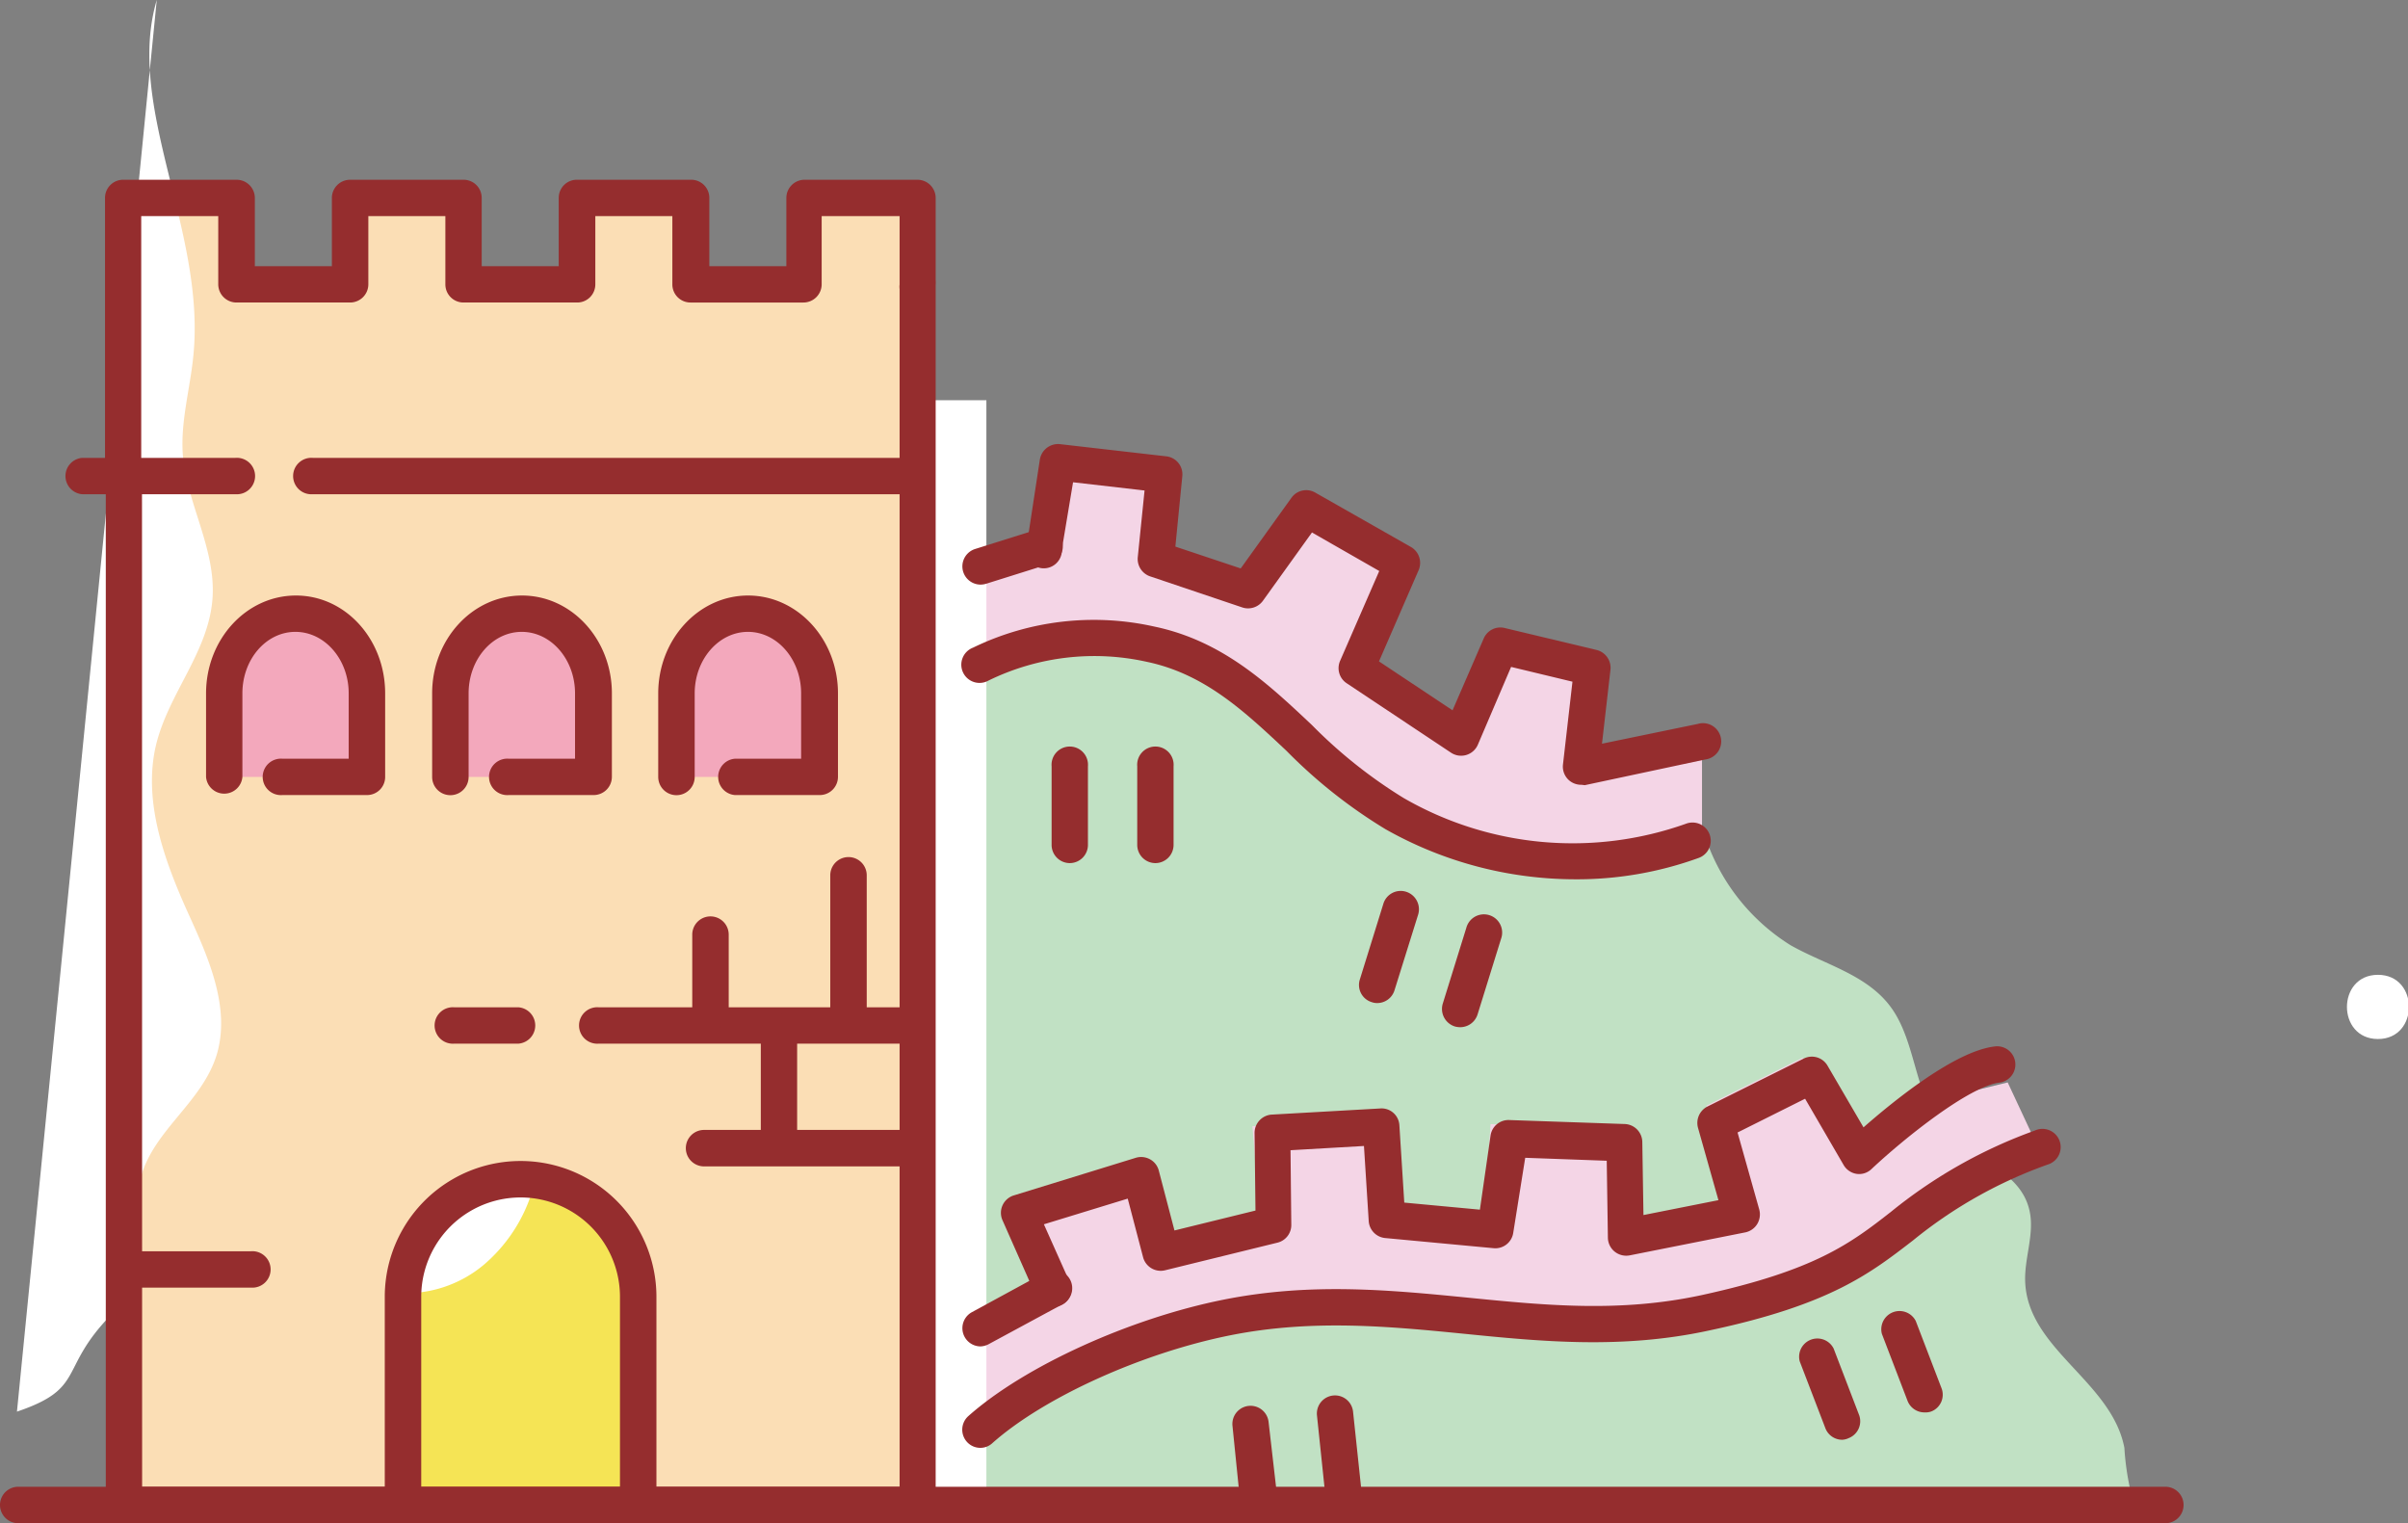 <?xml version="1.0" standalone="no"?><!DOCTYPE svg PUBLIC "-//W3C//DTD SVG 1.1//EN" "http://www.w3.org/Graphics/SVG/1.1/DTD/svg11.dtd"><svg t="1711270542345" class="icon" viewBox="0 0 1619 1024" version="1.1" xmlns="http://www.w3.org/2000/svg" p-id="2332" xmlns:xlink="http://www.w3.org/1999/xlink" width="202.375" height="128"><rect x="0" y="0" width="1619" height="1024" fill="#808080" stroke="none"/><path d="M1433.324 1005.787a174.278 174.278 0 0 1-5.006-32.456c-8.632-44.972-65.43-66.379-66.724-112.214-0.432-15.883 6.388-31.852 2.935-47.216-6.388-28.744-41.001-34.528-59.042-56.366s-17.264-55.848-33.146-78.982-44.972-29.78-68.537-43.159a136.902 136.902 0 0 1-58.179-75.529l-201.727-74.666-76.565-78.205-249.807 54.381-17.868 542.255 833.84 2.417z" fill="#C1E1C4" p-id="2333"></path><path d="M616.834 191.369v-58.352h-76.306v58.179h-76.306v-58.179h-76.22v58.179h-76.306v-58.179h-76.306v58.179h-76.306v-58.179H82.78V316.79h0.604v694.953h533.709l0.086-614.504V191.369h-0.345z" fill="#FBDEB5" p-id="2334"></path><path d="M270.955 1011.743V871.82a80.19 80.19 0 0 1 79.068-80.794 80.19 80.19 0 0 1 79.068 80.794v139.578" fill="#F5E455" p-id="2335"></path><path d="M360.036 792.407a105.913 105.913 0 0 1-34.528 57.661A81.83 81.83 0 0 1 267.588 869.23l31.765-61.977zM11.394 948.989c46.526-15.71 27.795-28.399 62.754-64.48a67.501 67.501 0 0 0 14.674-20.199c8.632-20.975 0-46.44 4.92-69.055 7.164-34.528 42.383-53.259 52.223-87.096 8.632-30.298-5.006-62.408-17.868-90.721-16.573-36.254-32.542-77.687-23.133-116.876 8.632-35.132 35.822-62.926 37.98-99.267 1.899-32.887-17.264-62.754-20.026-95.641-1.64-22.616 5.093-44.886 7.164-67.415C138.11 154.856 84.161 71.731 105.395 0z" fill="#FFFFFF" p-id="2336"></path><path d="M709.972 869.058l-80.363 54.64-5.179 82.952 53.949-52.223 114.372-70.868 113.25-16.228 85.283 8.718 95.987 5.87 90.635-15.796 61.114-21.58 73.371-48.856 24.515-14.933 33.06-10.013-20.112-43.073-25.723 6.301-10.099 0.432-72.594 46.008-29.348-69.4-64.825 32.283 15.019 76.306-77.773 15.451-5.006-76.565-77.342-2.762-4.834 74.234-72.853-6.906-9.322-70.091-73.112 4.143 5.956 69.4-75.529 18.559-5.783-47.734-81.744 25.291 14.933 46.871 0.518-0.173M702.203 367.2l-77.687 24.515-1.122 60.509 0.691 17.436 96.763-37.721 75.184 11.221 54.64 35.65 58.956 50.583 65.516 33.146 79.068 11.567 58.265-3.28 31.852-11.394V498.664l-80.967 16.746 7.596-66.552-61.804-14.761-26.759 61.718-70.177-46.698 30.643-70.781-64.308-36.599-39.361 54.812-61.804-20.63 5.697-56.97-71.472-8.2-9.409 56.452" fill="#F4D5E6" p-id="2337"></path><path d="M150.799 522.315V466.122c0-29.435 21.58-53.518 47.993-53.518 26.414 0 48.08 24.083 48.08 53.518v56.194H189.901M302.806 522.315V466.122c0-29.435 21.58-53.518 47.993-53.518 26.414 0 48.08 24.083 48.08 53.518v56.194h-56.798M454.814 522.315V466.122c0-29.435 21.666-53.518 48.08-53.518 26.414 0 47.993 24.083 47.993 53.518v56.194h-56.798" fill="#F3A8BC" p-id="2338"></path><path d="M158.222 332.241H55.244a12.257 12.257 0 0 1 0-24.428h102.978a12.257 12.257 0 1 1 0 24.428zM612.864 332.241H210.359a12.257 12.257 0 1 1 0-24.428H612.864a12.257 12.257 0 1 1 0 24.428zM246.872 534.486H189.901a12.257 12.257 0 1 1 0-24.428h44.541V466.122c0-22.788-16.055-41.347-35.822-41.347s-35.65 18.559-35.65 41.347v56.194a12.257 12.257 0 0 1-24.428 0V466.122c0-36.254 27.018-65.775 60.423-65.775S258.956 429.868 258.956 466.122v56.194a12.171 12.171 0 0 1-12.085 12.171zM398.879 534.486h-56.798a12.257 12.257 0 1 1 0-24.428h44.541V466.122c0-22.788-16.055-41.347-35.822-41.347S315.064 443.333 315.064 466.122v56.194a12.257 12.257 0 0 1-24.515 0V466.122c0-36.254 27.018-65.775 60.423-65.775s60.423 29.521 60.423 65.775v56.194a12.257 12.257 0 0 1-12.516 12.171zM429.091 1024a12.344 12.344 0 0 1-12.257-12.257V871.82a66.811 66.811 0 1 0-133.622 0v139.664a12.257 12.257 0 0 1-24.515 0V871.82a91.325 91.325 0 1 1 182.651 0v139.664a12.344 12.344 0 0 1-12.257 12.516zM550.887 534.486h-56.798a12.257 12.257 0 0 1 0-24.428h44.541V466.122c0-22.788-16.055-41.347-35.736-41.347s-35.822 18.559-35.822 41.347v56.194a12.257 12.257 0 0 1-24.515 0V466.122c0-36.254 27.104-65.775 60.423-65.775s60.423 29.521 60.423 65.775v56.194a12.257 12.257 0 0 1-12.516 12.171zM617.266 701.599H402.591a12.257 12.257 0 1 1 0-24.428h214.675a12.257 12.257 0 1 1 0 24.428zM348.642 701.599h-43.159a12.257 12.257 0 1 1 0-24.428h43.159a12.257 12.257 0 0 1 0 24.428zM617.266 784.12H473.372a12.257 12.257 0 1 1 0-24.515h143.893a12.257 12.257 0 0 1 0 24.515zM168.667 865.605h-74.32a12.257 12.257 0 1 1 0-24.428h74.32a12.257 12.257 0 1 1 0 24.428z" fill="#952D2E" p-id="2339"></path><path d="M523.696 778.596a12.171 12.171 0 0 1-12.171-12.257V694.866a12.257 12.257 0 1 1 24.428 0v71.472a12.171 12.171 0 0 1-12.257 12.257zM477.688 692.363a12.257 12.257 0 0 1-12.257-12.257v-51.791a12.257 12.257 0 1 1 24.515 0v51.791a12.257 12.257 0 0 1-12.257 12.257zM570.481 692.363a12.257 12.257 0 0 1-12.257-12.257V588.435a12.257 12.257 0 0 1 24.515 0v91.671a12.257 12.257 0 0 1-12.257 12.257zM719.295 580.235a12.257 12.257 0 0 1-12.257-12.257v-52.827a12.257 12.257 0 1 1 24.428 0v52.827a12.257 12.257 0 0 1-12.171 12.257zM776.869 580.235a12.257 12.257 0 0 1-12.257-12.257v-52.827a12.257 12.257 0 1 1 24.428 0v52.827A12.257 12.257 0 0 1 776.869 580.235zM845.924 1020.547a12.171 12.171 0 0 1-12.085-10.79l-5.179-51.101a12.171 12.171 0 1 1 24.256-2.762l5.87 51.014a12.257 12.257 0 0 1-10.704 13.552zM903.499 1018.562a12.171 12.171 0 0 1-12.171-10.962l-5.87-56.021a12.171 12.171 0 1 1 24.256-2.59l5.956 56.107a12.344 12.344 0 0 1-10.876 13.466zM925.942 674.323a10.617 10.617 0 0 1-3.625-0.604 12.085 12.085 0 0 1-8.028-15.278l15.796-50.842a12.171 12.171 0 0 1 15.278-8.114 12.344 12.344 0 0 1 8.114 15.365l-15.883 50.842a12.171 12.171 0 0 1-11.653 8.632zM981.79 690.55a14.243 14.243 0 0 1-3.712-0.518 12.344 12.344 0 0 1-8.028-15.365l15.796-50.842a12.257 12.257 0 1 1 23.392 7.251L993.443 681.919a12.257 12.257 0 0 1-11.653 8.632zM1238.675 967.893a12.085 12.085 0 0 1-11.394-7.769l-17.264-44.972a12.257 12.257 0 0 1 22.788-8.632l17.264 45.058A12.171 12.171 0 0 1 1242.991 966.771a11.394 11.394 0 0 1-4.316 1.122zM1293.919 949.507a12.171 12.171 0 0 1-11.394-7.769l-17.264-45.058a12.257 12.257 0 0 1 22.788-8.632l17.264 45.058a12.085 12.085 0 0 1-6.906 15.796 11.826 11.826 0 0 1-4.489 0.604z" fill="#952D2E" p-id="2340"></path><path d="M614.763 269.056h48.425v746.14h-48.425zM1598.797 698.492c27.795 0 27.795-43.159 0-43.159s-27.795 43.159 0 43.159z" fill="#FFFFFF" p-id="2341"></path><path d="M617.093 1024H83.384a12.257 12.257 0 0 1-12.257-12.257V320.243a11.135 11.135 0 0 1-0.518-3.453V133.017A12.171 12.171 0 0 1 82.78 120.846h76.306a12.257 12.257 0 0 1 12.257 12.171v45.922h51.791v-45.922A12.257 12.257 0 0 1 235.391 120.846h76.306a12.171 12.171 0 0 1 12.171 12.171v45.922h51.791v-45.922A12.171 12.171 0 0 1 388.435 120.846h76.22a12.171 12.171 0 0 1 12.257 12.171v45.922h51.791v-45.922A12.257 12.257 0 0 1 540.528 120.846h76.306a12.257 12.257 0 0 1 12.257 12.171v55.244a18.041 18.041 0 0 1 0 3.107v820.029a12.257 12.257 0 0 1-11.998 12.603z m-521.538-24.515h509.281V194.304a10.962 10.962 0 0 1 0-2.935v-46.094H552.44v45.922a12.257 12.257 0 0 1-12.257 12.171h-75.961a12.171 12.171 0 0 1-12.171-12.171v-45.922h-51.791v45.922A12.171 12.171 0 0 1 388.435 203.367h-76.737a12.171 12.171 0 0 1-12.257-12.171v-45.922h-51.791v45.922a12.257 12.257 0 0 1-12.257 12.171h-76.306A12.257 12.257 0 0 1 146.742 191.196v-45.922h-51.791V313.337a11.998 11.998 0 0 1 0.518 3.453zM1058.355 591.111a259.474 259.474 0 0 1-126.802-33.664 340.959 340.959 0 0 1-66.552-52.654c-28.313-26.586-55.071-51.791-94.087-59.905A162.107 162.107 0 0 0 664.655 457.49a12.257 12.257 0 1 1-10.445-22.098 186.017 186.017 0 0 1 121.968-14.156c45.749 9.581 76.306 38.326 105.827 66.12a325.767 325.767 0 0 0 61.718 49.115 227.277 227.277 0 0 0 189.901 17.264 12.257 12.257 0 0 1 8.632 22.961 239.966 239.966 0 0 1-83.902 14.415z" fill="#952D2E" p-id="2342"></path><path d="M1063.361 527.581a12.43 12.43 0 0 1-8.632-3.194 12.257 12.257 0 0 1-3.884-10.358l6.388-55.762-41.26-9.927-22.357 52.309a12.257 12.257 0 0 1-18.041 5.352l-70.177-46.698a12.171 12.171 0 0 1-4.402-15.019l26.327-60.423-45.231-25.896-32.974 45.922a12.344 12.344 0 0 1-13.811 4.489l-61.718-20.803a12.344 12.344 0 0 1-8.632-12.862l4.575-44.972-48.08-5.524-7.51 45.058a12.171 12.171 0 1 1-23.392-4.057l8.632-56.539a12.43 12.43 0 0 1 13.466-10.099l71.558 8.2a12.171 12.171 0 0 1 10.704 13.379l-4.661 47.303 43.936 14.674 34.096-47.475a12.171 12.171 0 0 1 15.969-3.539l64.394 36.599a12.344 12.344 0 0 1 5.179 15.537l-26.673 61.373 49.461 32.887 20.975-48.339a12.171 12.171 0 0 1 14.07-6.992l61.804 14.761a12.344 12.344 0 0 1 9.322 13.293l-5.697 49.72 64.394-13.293a12.257 12.257 0 1 1 5.006 23.91l-80.967 17.264z" fill="#952D2E" p-id="2343"></path><path d="M659.217 393.01a12.257 12.257 0 0 1-3.712-23.91l43.159-13.552a12.257 12.257 0 1 1 7.337 23.392l-43.159 13.552a13.12 13.12 0 0 1-3.625 0.518zM1455.853 1024H12.257a12.257 12.257 0 1 1 0-24.515h1443.596a12.257 12.257 0 1 1 0 24.515zM659.217 973.331a12.085 12.085 0 0 1-9.15-4.057 12.257 12.257 0 0 1 0.95-17.264c37.635-33.405 108.157-65.602 171.602-78.291 58.697-11.739 112.214-6.474 164.006-1.381 52.913 5.265 102.892 10.186 158.05-1.813 75.702-16.573 99.439-34.528 126.889-56.021a330.428 330.428 0 0 1 96.504-54.467 12.257 12.257 0 1 1 8.632 22.874A304.964 304.964 0 0 0 1286.15 833.926c-28.572 22.011-55.503 43.159-136.643 60.423-58.869 12.862-113.164 7.51-165.646 2.244-49.806-4.92-101.425-9.927-156.496 1.036-59.646 11.912-125.508 41.778-160.121 72.508a11.826 11.826 0 0 1-8.028 3.194z" fill="#952D2E" p-id="2344"></path><path d="M707.814 878.639a12.344 12.344 0 0 1-11.221-7.251L673.891 820.029a12.257 12.257 0 0 1 8.028-16.487l81.744-25.205a12.344 12.344 0 0 1 9.581 1.036 12.085 12.085 0 0 1 5.87 7.596l10.531 40.225 54.467-13.379-0.604-51.791A12.344 12.344 0 0 1 854.556 749.334l73.198-4.143a11.998 11.998 0 0 1 13.12 11.48l3.28 51.791 50.842 4.748 7.164-49.806a12.171 12.171 0 0 1 12.516-10.445l77.687 2.676a12.257 12.257 0 0 1 11.826 12.085l0.777 49.115 50.41-10.013-13.725-48.597a12.344 12.344 0 0 1 6.301-14.329l64.825-32.283a12.171 12.171 0 0 1 15.969 4.834l24.169 41.433c20.285-17.782 61.977-51.791 88.908-54.467a12.257 12.257 0 0 1 2.762 24.342c-20.112 2.244-63.617 36.858-86.319 58.179a11.998 11.998 0 0 1-10.099 3.194 12.257 12.257 0 0 1-8.632-5.956l-25.896-44.541-45.404 22.702 14.588 51.791a12.516 12.516 0 0 1-1.381 9.754 12.344 12.344 0 0 1-8.028 5.611l-77.687 15.451a12.43 12.43 0 0 1-10.099-2.503 12.257 12.257 0 0 1-4.575-9.322l-0.777-51.791-54.812-1.985-8.028 50.324a12.171 12.171 0 0 1-13.293 10.445l-72.853-6.819a12.257 12.257 0 0 1-11.049-11.48l-3.194-50.41-49.374 2.849 0.518 50.151a12.171 12.171 0 0 1-9.322 11.998l-75.529 18.559a12.257 12.257 0 0 1-14.761-8.632l-10.358-39.534-56.366 17.264 16.228 36.34a10.099 10.099 0 0 1 1.813 3.884 11.912 11.912 0 0 1-8.632 14.933h-0.518a13.552 13.552 0 0 1-2.935 0.432z" fill="#952D2E" p-id="2345"></path><path d="M659.217 905.139a12.257 12.257 0 0 1-5.87-22.961l48.684-26.5a12.257 12.257 0 1 1 11.653 21.493L664.655 903.672a12.516 12.516 0 0 1-5.438 1.467z" fill="#952D2E" p-id="2346"></path></svg>